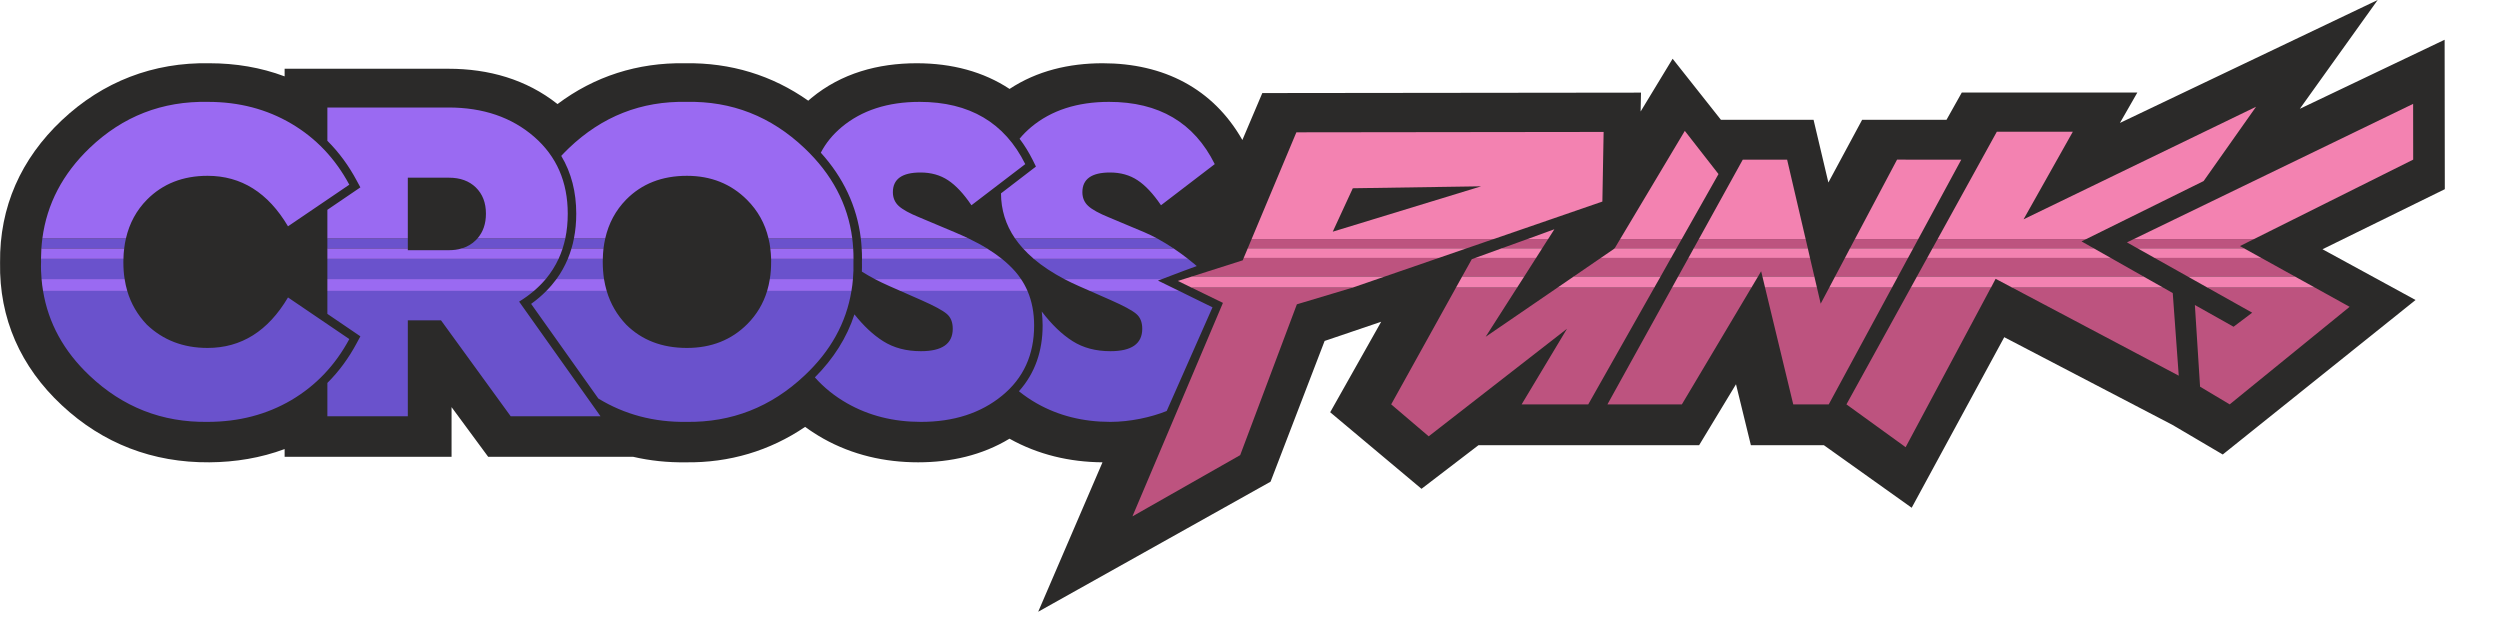 <svg xmlns:xlink="http://www.w3.org/1999/xlink" xmlns="http://www.w3.org/2000/svg" width="40" height="10" viewBox="0 0 40 10" fill="none">
<path fill-rule="evenodd" clip-rule="evenodd" d="M19.878 2.24L20.197 1.489L26.256 1.482L26.25 1.784L26.762 0.94L27.535 1.917H29.017L29.254 2.92L29.794 1.917L31.144 1.917L31.389 1.48H34.198L33.919 1.967L38.043 0L36.797 1.741L39.114 0.636L39.117 3.027L37.16 3.988L38.649 4.8L35.564 7.272L34.759 6.798L32.068 5.395L30.587 8.124L29.182 7.123L28.014 7.123L27.776 6.148L27.186 7.123L23.656 7.123L22.744 7.821L21.283 6.596L22.099 5.148L21.194 5.455L20.329 7.707L16.611 9.788L17.64 7.397C17.115 7.393 16.61 7.275 16.152 7.019C15.714 7.284 15.214 7.397 14.69 7.397C14.155 7.397 13.64 7.279 13.174 7.018C13.073 6.961 12.975 6.898 12.882 6.83C12.317 7.213 11.67 7.407 10.97 7.397C10.683 7.401 10.402 7.372 10.131 7.309H7.811L7.225 6.514V7.309H4.554V7.185C4.172 7.327 3.767 7.394 3.35 7.397C2.445 7.404 1.645 7.097 0.988 6.483C0.33 5.869 -0.015 5.095 0.001 4.202C-0.009 3.311 0.336 2.54 0.989 1.924C1.646 1.304 2.456 0.994 3.352 1.012C3.769 1.012 4.173 1.079 4.554 1.222V1.1H7.176C7.818 1.1 8.42 1.269 8.92 1.665C9.509 1.223 10.198 0.999 10.961 1.012C11.693 1 12.357 1.206 12.932 1.611C12.948 1.596 12.965 1.582 12.982 1.568C13.461 1.172 14.049 1.012 14.667 1.012C15.233 1.012 15.737 1.148 16.153 1.423C16.592 1.133 17.106 1.012 17.642 1.012C18.616 1.012 19.408 1.414 19.878 2.24V2.24Z" fill="#2B2A29"/>
<path d="M16.668 4.984C16.827 5.193 16.992 5.351 17.161 5.458C17.331 5.566 17.533 5.619 17.767 5.619C18.106 5.619 18.276 5.5 18.276 5.26C18.276 5.155 18.244 5.075 18.179 5.021C18.114 4.966 17.979 4.893 17.775 4.803L17.439 4.655H18.866L19.4 4.917L18.667 6.576C18.419 6.676 18.081 6.75 17.767 6.75C17.328 6.75 16.935 6.651 16.588 6.454C16.486 6.396 16.391 6.331 16.303 6.26C16.561 5.971 16.682 5.615 16.682 5.208C16.682 5.132 16.677 5.057 16.668 4.984V4.984ZM17.028 4.465C16.84 4.365 16.677 4.258 16.541 4.142H19.008C19.097 4.211 19.15 4.259 19.148 4.257C19.145 4.255 18.752 4.404 18.593 4.465H17.028V4.465ZM16.368 3.975C16.321 3.923 16.278 3.869 16.24 3.814H18.512C18.608 3.866 18.698 3.922 18.778 3.975H16.368V3.975ZM0.657 4.19L0.656 4.142H1.975L1.974 4.197C1.974 4.29 1.98 4.379 1.994 4.465H0.665C0.657 4.375 0.653 4.284 0.657 4.19V4.19ZM0.662 3.975C0.666 3.921 0.671 3.867 0.678 3.814H2.015C2.003 3.866 1.993 3.92 1.987 3.975H0.662ZM2.036 4.655C2.096 4.86 2.201 5.038 2.348 5.193C2.608 5.442 2.932 5.567 3.321 5.567C3.86 5.567 4.289 5.298 4.608 4.759L5.589 5.425C5.364 5.844 5.055 6.169 4.661 6.402C4.267 6.633 3.82 6.75 3.321 6.75C2.593 6.76 1.963 6.513 1.431 6.008C1.02 5.619 0.773 5.168 0.689 4.655H2.036V4.655ZM6.525 3.814V3.975H5.238V3.814H6.525ZM7.387 3.975C7.475 3.949 7.551 3.905 7.614 3.842C7.623 3.833 7.631 3.824 7.64 3.814H9.045C9.033 3.869 9.019 3.923 9.002 3.975H7.387V3.975ZM9.608 6.66H8.171L7.056 5.125H6.525V6.66H5.238V6.127C5.424 5.942 5.58 5.728 5.708 5.489L5.766 5.381L5.238 5.022V4.655H8.542C8.471 4.716 8.393 4.772 8.306 4.826L9.608 6.66V6.66ZM5.238 4.465V4.142H8.937C8.883 4.258 8.815 4.365 8.732 4.465H5.238V4.465ZM12.338 4.19L12.338 4.142H13.656C13.656 4.158 13.656 4.174 13.655 4.19C13.658 4.283 13.655 4.375 13.647 4.465H12.317C12.332 4.377 12.338 4.286 12.338 4.19ZM12.325 3.975C12.319 3.92 12.309 3.866 12.296 3.814H13.636L13.633 3.79C13.641 3.851 13.647 3.913 13.651 3.975H12.325ZM9.684 3.814C9.672 3.866 9.663 3.92 9.656 3.975H9.144C9.16 3.923 9.173 3.869 9.183 3.814H9.684ZM9.645 4.142L9.644 4.19C9.644 4.285 9.651 4.377 9.664 4.465H8.904C8.977 4.364 9.037 4.256 9.085 4.142H9.645ZM9.707 4.655C9.768 4.861 9.872 5.039 10.018 5.193C10.268 5.442 10.592 5.567 10.991 5.567C11.38 5.567 11.702 5.44 11.957 5.185C12.106 5.035 12.212 4.859 12.274 4.655H13.623C13.539 5.168 13.288 5.619 12.873 6.008C12.337 6.513 11.707 6.76 10.984 6.75C10.463 6.757 9.992 6.632 9.573 6.376L8.498 4.862C8.587 4.798 8.669 4.729 8.741 4.655H9.707V4.655ZM13.671 5.03C13.819 5.216 13.972 5.359 14.129 5.458C14.299 5.566 14.501 5.619 14.735 5.619C15.074 5.619 15.244 5.5 15.244 5.26C15.244 5.155 15.212 5.075 15.147 5.021C15.082 4.966 14.947 4.893 14.743 4.803L14.407 4.655H16.44C16.511 4.82 16.546 5.004 16.546 5.208C16.546 5.677 16.375 6.051 16.034 6.33C15.692 6.61 15.259 6.75 14.735 6.75C14.296 6.75 13.903 6.651 13.556 6.454C13.355 6.34 13.183 6.201 13.038 6.038C13.335 5.74 13.549 5.404 13.671 5.03V5.03ZM13.996 4.465C13.924 4.426 13.855 4.387 13.79 4.346C13.792 4.294 13.792 4.242 13.791 4.188L13.792 4.142H16.031C16.112 4.207 16.182 4.274 16.243 4.343C16.277 4.382 16.308 4.423 16.336 4.465H13.996V4.465ZM13.787 3.975C13.784 3.921 13.779 3.867 13.773 3.814H15.494C15.602 3.866 15.702 3.919 15.792 3.975H13.787V3.975Z" fill="#6A52CC"/>
<path fill-rule="evenodd" clip-rule="evenodd" d="M34.031 3.878L34.2 3.973H35.904L35.839 3.937L36.064 3.825H34.142L38.61 1.662L34.031 3.878ZM34.474 4.127L35.005 4.425H36.72L36.182 4.127H34.474ZM35.318 4.601L36.035 5.003L35.737 5.228L35.118 4.88L35.201 6.187L35.675 6.47L37.594 4.909L37.038 4.601H35.318V4.601ZM31.93 4.461L34.86 6.011L34.764 4.689L34.609 4.601H32.194L31.93 4.461V4.461ZM34.298 4.425L33.772 4.127H30.835L30.642 4.477L30.671 4.425H34.298V4.425ZM33.5 3.973L33.304 3.862L33.38 3.825H31.002L30.92 3.973H33.5ZM30.574 4.601L29.543 6.47L30.49 7.155L31.93 4.461L31.856 4.601H30.574V4.601ZM31.38 2.555L30.612 3.973H29.6L30.353 2.554L29.679 3.825H30.692L31.38 2.555ZM30.528 4.127L30.367 4.425H29.361L29.519 4.127H30.528ZM30.272 4.601L29.26 6.47L28.692 6.47L28.241 4.601H29.071L29.131 4.859L29.268 4.601H30.272V4.601ZM28.199 4.425L28.178 4.34L28.128 4.425H26.85L27.015 4.127H28.96L29.03 4.425H28.199V4.425ZM28.023 4.601L26.91 6.47L25.719 6.47L26.753 4.601H28.023V4.601ZM27.1 3.973L27.182 3.825H28.89L28.594 2.555L28.925 3.973H27.1ZM26.908 3.825L26.824 3.973H25.835L25.833 3.976L25.923 3.825H26.908ZM26.737 4.127L26.569 4.425H25.178L25.833 3.976L25.613 4.127H26.737ZM26.469 4.601L25.412 6.47H24.346L25.072 5.26L22.859 6.981L22.259 6.47L23.296 4.601H24.274L23.77 5.389L24.921 4.601H26.469V4.601ZM23.394 4.425L23.549 4.147L23.603 4.127H24.577L24.387 4.425H23.394V4.425ZM24.028 3.973L24.439 3.825H24.77L24.87 3.668L24.675 3.973H24.028ZM19.068 4.425L19.884 4.165L19.899 4.127H23.02L23.466 3.973H19.964L20.026 3.825H23.898L25.638 3.225L22.155 4.425H19.068ZM20.75 4.869L19.843 7.282L18.119 8.262L19.567 4.846L18.846 4.495L19.063 4.601H21.644L20.75 4.869V4.869Z" fill="#BD537F"/>
<path d="M17.439 4.655L17.266 4.579C17.182 4.542 17.103 4.504 17.028 4.465H18.593L18.527 4.489L18.866 4.655H17.439V4.655ZM16.541 4.142C16.478 4.088 16.42 4.033 16.368 3.975H18.778C18.868 4.036 18.947 4.094 19.008 4.142H16.541ZM16.24 3.814C16.091 3.597 16.017 3.356 16.016 3.094L16.575 2.665L16.526 2.565C16.462 2.438 16.392 2.323 16.313 2.22C16.367 2.154 16.429 2.092 16.498 2.034C16.82 1.765 17.236 1.63 17.745 1.63C18.543 1.63 19.107 1.962 19.436 2.626L18.576 3.284C18.451 3.1 18.326 2.966 18.201 2.884C18.076 2.801 17.929 2.76 17.76 2.76C17.465 2.76 17.318 2.865 17.318 3.075C17.318 3.164 17.349 3.238 17.412 3.296C17.474 3.353 17.585 3.414 17.745 3.479L18.314 3.718C18.381 3.747 18.448 3.779 18.512 3.814H16.24V3.814ZM0.656 4.142C0.657 4.086 0.659 4.03 0.662 3.975H1.987C1.98 4.029 1.976 4.085 1.975 4.142H0.656ZM0.678 3.814C0.75 3.264 1.002 2.782 1.435 2.367C1.964 1.861 2.595 1.615 3.329 1.63C3.823 1.63 4.267 1.746 4.661 1.978C5.055 2.21 5.364 2.536 5.589 2.955L4.608 3.621C4.289 3.082 3.86 2.813 3.321 2.813C2.927 2.813 2.604 2.94 2.352 3.194C2.183 3.365 2.071 3.572 2.015 3.814H0.678V3.814ZM1.994 4.465C2.004 4.53 2.018 4.594 2.036 4.655H0.689C0.678 4.593 0.67 4.529 0.665 4.465H1.994ZM6.525 2.843V3.814H5.238V3.357L5.766 2.998L5.708 2.891C5.58 2.651 5.424 2.438 5.238 2.253V1.72H7.176C7.73 1.72 8.186 1.876 8.546 2.188C8.905 2.5 9.084 2.91 9.084 3.419C9.084 3.558 9.071 3.69 9.045 3.814H7.64C7.73 3.711 7.775 3.579 7.775 3.419C7.775 3.244 7.721 3.105 7.614 3C7.506 2.895 7.363 2.843 7.183 2.843H6.525V2.843ZM6.525 3.975V4.003H7.183C7.258 4.003 7.325 3.994 7.387 3.975H9.002C8.983 4.033 8.962 4.088 8.937 4.142H5.238V3.975H6.525ZM5.238 4.655V4.465H8.732C8.675 4.532 8.612 4.596 8.542 4.655H5.238ZM12.338 4.142C12.336 4.085 12.332 4.029 12.325 3.975H13.651C13.655 4.03 13.656 4.086 13.656 4.142H12.338ZM12.296 3.814C12.24 3.576 12.125 3.37 11.953 3.198C11.696 2.941 11.375 2.813 10.991 2.813C10.592 2.813 10.268 2.94 10.018 3.194C9.85 3.366 9.739 3.572 9.684 3.814H9.183C9.208 3.689 9.22 3.557 9.22 3.419C9.22 3.077 9.143 2.766 8.98 2.494C9.019 2.452 9.059 2.411 9.101 2.371C9.633 1.862 10.26 1.615 10.984 1.63C11.707 1.615 12.337 1.862 12.873 2.371C13.312 2.787 13.566 3.268 13.636 3.814H12.296V3.814ZM9.656 3.975C9.65 4.029 9.646 4.085 9.645 4.142H9.085C9.107 4.088 9.127 4.032 9.144 3.975H9.656ZM9.664 4.465C9.675 4.53 9.689 4.594 9.707 4.655H8.741C8.801 4.595 8.855 4.531 8.904 4.465H9.664V4.465ZM12.274 4.655C12.292 4.594 12.307 4.53 12.317 4.465H13.647C13.642 4.529 13.634 4.593 13.623 4.655H12.274ZM14.407 4.655L14.234 4.579C14.15 4.542 14.071 4.504 13.996 4.465H16.336C16.377 4.525 16.411 4.588 16.44 4.655H14.407V4.655ZM13.792 4.142C13.792 4.086 13.791 4.03 13.787 3.975H15.792C15.88 4.029 15.959 4.085 16.031 4.142H13.792ZM13.773 3.814C13.71 3.295 13.49 2.838 13.133 2.443C13.212 2.29 13.323 2.154 13.466 2.034C13.788 1.765 14.204 1.63 14.713 1.63C15.511 1.63 16.075 1.962 16.404 2.626L15.543 3.284C15.419 3.1 15.294 2.966 15.169 2.884C15.044 2.801 14.897 2.76 14.728 2.76C14.433 2.76 14.286 2.865 14.286 3.075C14.286 3.164 14.317 3.238 14.38 3.296C14.442 3.353 14.553 3.414 14.713 3.479L15.281 3.718C15.356 3.75 15.427 3.781 15.494 3.814H13.773V3.814Z" fill="#9A6AF2"/>
<path fill-rule="evenodd" clip-rule="evenodd" d="M21.645 3.012L21.324 3.707L23.699 2.981L21.645 3.012ZM34.2 3.973L34.474 4.127H36.182L35.904 3.973H34.2ZM35.005 4.425L35.318 4.601H37.038L36.72 4.425H35.005V4.425ZM36.064 3.825L38.611 2.554L38.61 1.662L34.142 3.825H36.064ZM31.93 4.461L32.194 4.601H34.609L34.298 4.425H30.671L30.574 4.601H31.856L31.93 4.461V4.461ZM33.772 4.127L33.5 3.973H30.92L30.835 4.127H33.772ZM33.38 3.825L35.258 2.897L36.097 1.708L32.377 3.509L33.165 2.108H31.949L31.002 3.825H33.38V3.825ZM30.353 2.554L31.38 2.555L30.692 3.825H29.679L30.353 2.554ZM30.612 3.973L30.528 4.127H29.519L29.6 3.973H30.612ZM30.367 4.425L30.272 4.601H29.268L29.361 4.425H30.367ZM28.241 4.601L28.199 4.425H29.03L29.071 4.601H28.241V4.601ZM28.128 4.425L28.023 4.601H26.753L26.85 4.425H28.128ZM27.015 4.127L27.1 3.973H28.925L28.96 4.127H27.015ZM27.182 3.825L27.884 2.555H28.594L28.89 3.825H27.182V3.825ZM26.957 2.094L27.496 2.785L26.908 3.825H25.923L26.957 2.094ZM26.824 3.973L26.737 4.127H25.613L25.833 3.976L25.835 3.973H26.824ZM26.569 4.425L26.469 4.601H24.921L25.178 4.425H26.569ZM23.296 4.601L23.394 4.425H24.387L24.274 4.601H23.296V4.601ZM23.603 4.127L24.028 3.973H24.675L24.577 4.127H23.603ZM24.439 3.825L24.87 3.668L24.77 3.825H24.439ZM19.063 4.601L18.846 4.495L19.068 4.425H22.155L21.644 4.601H19.063ZM19.899 4.127L19.964 3.973H23.466L23.02 4.127H19.899ZM20.026 3.825L20.742 2.117L25.658 2.111L25.638 3.225L23.898 3.825H20.026Z" fill="#F382B1"/>
</svg>